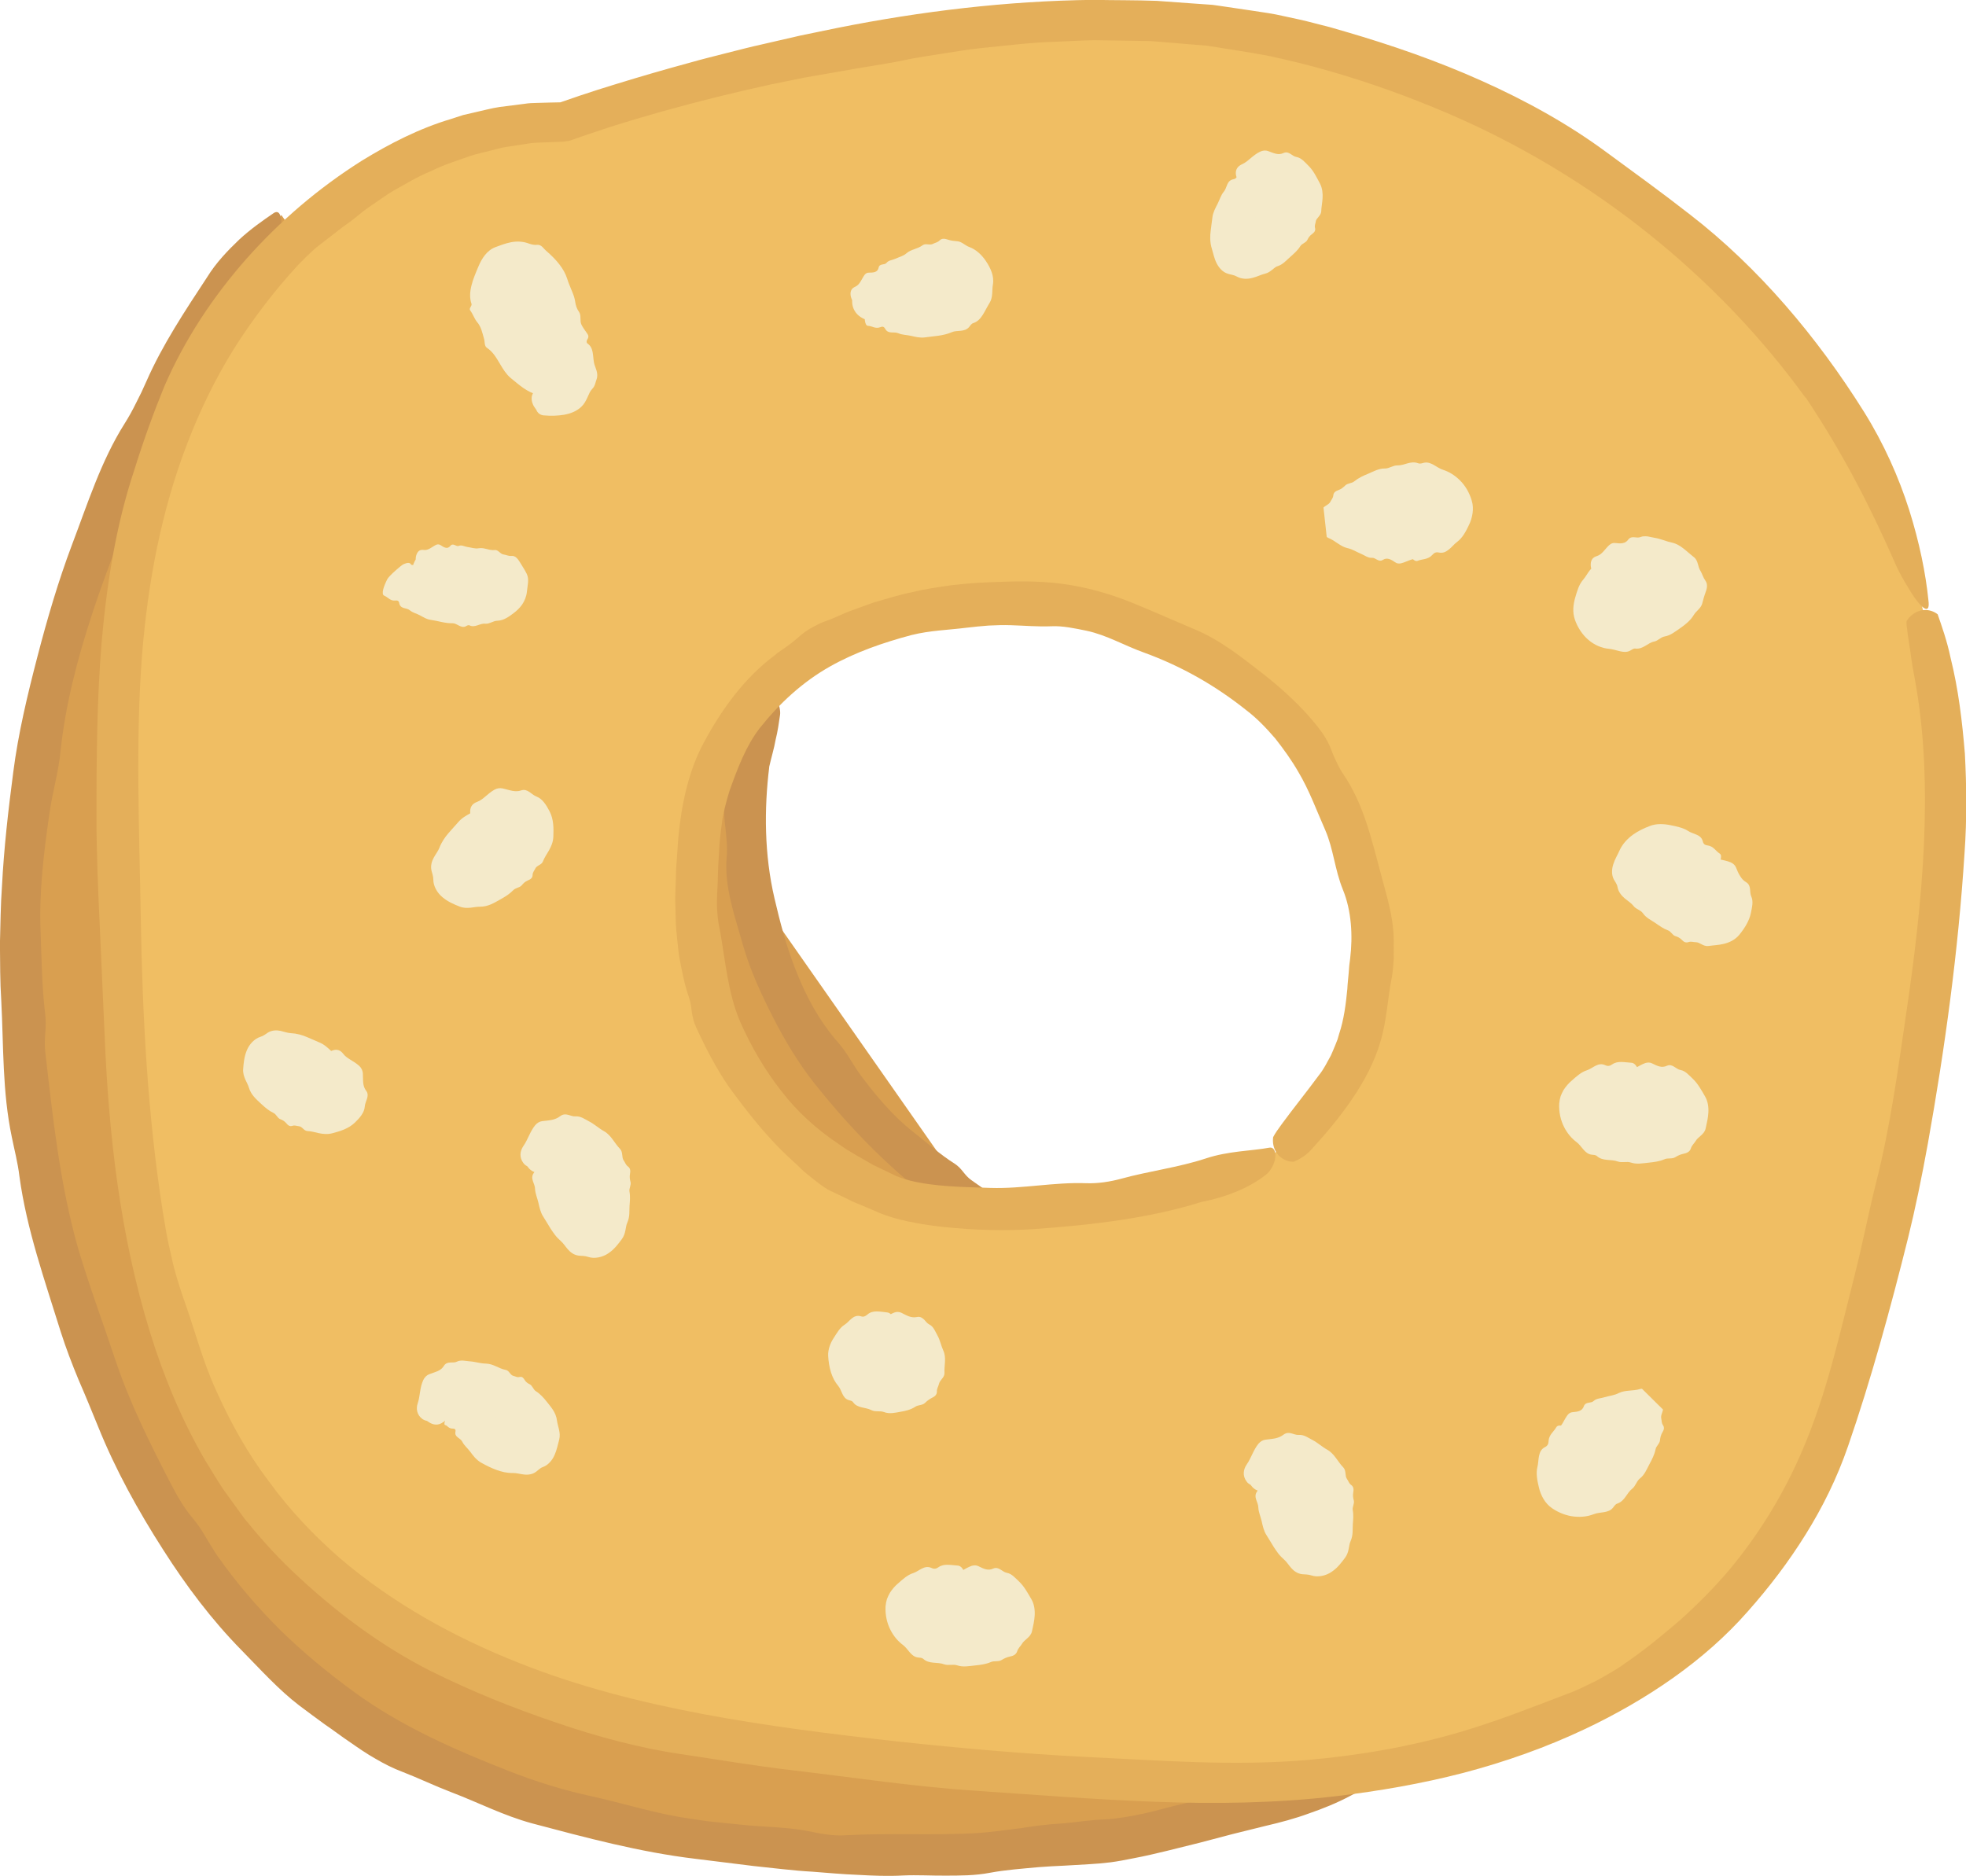 <?xml version="1.0" encoding="UTF-8"?>
<svg id="Ebene_2" data-name="Ebene 2" xmlns="http://www.w3.org/2000/svg" viewBox="0 0 280.22 267.42">
  <defs>
    <style>
      .cls-1 {
        fill: #e4af5a;
      }

      .cls-1, .cls-2, .cls-3, .cls-4, .cls-5 {
        stroke-width: 0px;
      }

      .cls-2 {
        fill: #f0be63;
      }

      .cls-3 {
        fill: #f4eaca;
      }

      .cls-4 {
        fill: #d99f50;
      }

      .cls-5 {
        fill: #cb9350;
      }
    </style>
  </defs>
  <g id="Layer_7" data-name="Layer 7">
    <g>
      <g>
        <path class="cls-4" d="M40.11,30.66C1.92,76.92-7.91,144.85,15.62,200.04c6.18,14.5,14.63,28.31,26.55,38.63,14.46,12.52,33.17,19.18,51.98,22.69,33.71,6.29,69.13,3.15,101.2-8.97"/>
        <path class="cls-5" d="M32.75,45.14c-2.44,4.21-5.03,8.54-7.37,13.1-1.23,2.24-2.3,4.59-3.46,6.91-1.04,2.37-2.16,4.71-3.08,7.14-2.01,4.93-4.08,10.22-5.78,15.46-2.05,6.27-3.74,12.76-4.44,19.41-.25,2.74-1.15,5.79-1.56,8.74-.83,5.64-1.52,11.46-1.27,17.04.14,3.89.19,7.84.65,11.61.25,2.05-.2,3.32,0,5.29,1.08,9.38,2.06,18.81,4.66,28.01,1.6,5.44,3.67,10.97,5.41,16.22,2.07,6.13,4.94,11.84,7.84,17.46.95,1.82,1.89,3.45,3.1,4.88.72.85,1.32,1.76,1.87,2.71.58.92,1.11,1.88,1.73,2.77,2.66,3.77,5.67,7.28,8.92,10.51,3.27,3.21,6.79,6.09,10.44,8.76,6.71,4.92,14.37,8.28,22.12,11.32,3.75,1.47,7.72,2.71,11.66,3.57,4.76,1.03,9.19,2.51,14.06,3.2.86.13,1.71.25,2.56.38l2.57.27c1.71.15,3.4.38,5.11.46,2.64.16,5.05.3,7.57.86,1.21.27,3.07.52,4.37.42,6.28-.36,12.58.04,18.85-.31,2.04-.16,4.02-.42,6.02-.68,1.99-.31,4-.59,6.13-.7,1.98-.17,4.04-.52,6.13-.58,1.84-.11,3.68-.45,5.51-.84,1.83-.4,3.62-.95,5.41-1.35,7.13-1.71,14.33-3.19,21.16-6.01,1.06-.45,2.17-.75,3.21-.89.66-.12.67.02.9.11.19.1.37.23.54.38,1.17,1.03,1.4,2.52.68,3.75-.68.49-1.55,1.01-2.57,1.53-1.9,1.01-3.83,1.78-5.82,2.47-1.98.73-4.05,1.28-6.24,1.79-1.56.39-3.12.78-4.68,1.16l-4.67,1.23c-3.13.76-6.24,1.61-9.4,2.21-1.11.22-2.21.44-3.29.58-1.08.13-2.11.22-3.05.27-1.19.07-2.4.14-3.6.21-1.21.05-2.41.12-3.6.21-2.38.22-4.73.39-6.94.8-2.18.42-4.25.4-6.29.41-2.04.02-4.05-.12-6.14-.02-2.1.12-4.25.03-6.41-.09-2.16-.08-4.33-.29-6.47-.45-2.8-.15-5.59-.53-8.38-.81-2.78-.34-5.56-.69-8.31-1.03-7.89-.94-15.62-3.02-23.27-5.05-4.08-1.11-7.6-2.95-11.54-4.45-2.33-.89-4.63-2-6.93-2.89-1.31-.49-2.6-1.14-3.84-1.87-1.25-.7-2.43-1.52-3.55-2.3-1.29-.86-2.47-1.78-3.7-2.61-1.2-.88-2.41-1.76-3.66-2.71-2.9-2.22-5.46-5.07-8.19-7.85-4.26-4.33-7.93-9.23-11.17-14.32-3.59-5.6-6.8-11.41-9.28-17.57-.9-2.2-1.81-4.44-2.78-6.66-.93-2.24-1.8-4.52-2.53-6.8-2.28-7.35-4.86-14.59-5.9-22.2-.24-2.02-.74-3.85-1.09-5.62-1.36-6.5-1.16-12.91-1.5-19.42-.18-2.71-.16-5.44-.19-8.16.08-2.72.09-5.45.29-8.16.28-5.44.9-10.86,1.61-16.27.7-5.5,2.04-11.08,3.46-16.53,1.39-5.35,2.96-10.71,4.9-15.86,2.23-5.86,4.15-11.97,7.49-17.27.61-.96,1.16-1.96,1.66-2.98.53-1.01,1.02-2.04,1.47-3.08,2.26-5.17,5.51-10.06,8.65-14.84,1.28-2.08,2.95-3.81,4.56-5.35,1.64-1.52,3.38-2.73,4.91-3.78,1.4-.94,1.45,2.55.37,4.48-1.8,3.25-3.86,6.48-6.62,10.28Z"/>
      </g>
      <g>
        <path class="cls-4" d="M110.3,98.95c-7.06,14.34-4.65,32.05,3.2,45.97,7.85,13.92,20.48,24.55,33.86,33.3-11.27,3.71-23.41,7.44-34.78,4.07-13.98-4.14-22.82-17.85-28.3-31.35-3.16-7.78-5.65-15.99-5.62-24.38.03-8.39,2.83-17.05,8.96-22.79,6.12-5.74,15.83-7.92,23.25-4"/>
        <path class="cls-5" d="M109.64,109.36c-.73,5.94-.72,12.46.76,18.75.75,3.22,1.64,6.66,2.9,9.87,1.46,3.85,3.46,7.6,6.27,10.77,1.15,1.3,2.04,3.11,3.17,4.63,2.17,2.89,4.58,5.76,7.4,7.97,1.97,1.53,3.84,3.23,5.91,4.53,1.12.72,1.38,1.66,2.43,2.38,1.87,1.3,3.71,2.65,5.54,4.01l2.77,2.02,1.41.99.71.49.02.02h0c.15-1.12-1.28,9.76-.68,5.16h0s-.01,0-.01,0l-.05.02-.11.03-.21.06-.42.13h0c-1.51.47-3.02.97-4.54,1.49-3.57,1.25-7.39,2.58-11.21,3.03-4.41.54-8.88,1.14-13.41.53-.73-.12-1.43-.19-2.11-.29-.68-.1-1.36-.16-2.05-.15-.82-.03-1.6-.24-2.36-.49-.75-.29-1.47-.65-2.22-.92-6.29-2.43-11.98-6.47-16.01-11.52-1.86-2.3-3.62-4.63-5.17-7.08-1.57-2.43-2.99-4.94-4.13-7.57-1.12-2.53-2.22-5.13-3.35-7.6-1.37-3.01-1.92-6.16-2.87-9.36-.67-2.26-1.32-4.53-1.8-6.86-.38-1.8-.69-3.49-.36-5.3.15-.87.22-2.16.1-3.07-.57-4.44.7-8.91,2.26-13.09,1.03-2.71,1.9-5.52,3.99-7.91.96-1.11,1.95-2.31,3.2-3.2,2.22-1.6,4.29-3.51,6.75-4.74,2.45-1.21,5.14-1.89,7.87-2.14,2.74-.23,5.51-.04,8.31.5.52.08,1,.28,1.45.51.45.23.86.49,1.2.83.2.32.32.69.35,1.08.13,1.57-.98,2.67-2.22,3.11-.5-.01-1.11.02-1.73-.05-2.38-.13-4.47-.25-6.96-.16-3.58.17-6.95,2.07-9.51,4.38-.88.82-1.81,1.63-2.61,2.33-2.07,1.69-3.84,4.13-4.39,6.71-.51,2.5-1.75,4.47-1.97,6.95-.22,2.46-.62,5-.5,7.59.13,3.34.58,6.77,1.6,10,1.46,4.6,2.88,9.39,5.12,13.72,1.2,2.28,1.79,4.66,3.18,6.84.84,1.26,1.57,2.62,2.61,3.69.56.62,1.09,1.29,1.57,1.99.47.71.92,1.41,1.37,2.07.25.38.51.75.77,1.11.28.34.56.67.83,1.01.28.33.56.66.87.98.31.3.63.61.96.93,1.5,1.46,2.93,3.15,4.81,4.39,2.91,1.9,6.03,3.41,9.36,4.28.91.27,1.86.38,2.79.56.95.09,1.89.23,2.86.25,1.92.12,3.87.06,5.85,0,2.85-.09,5.75-.99,8.62-1.58,3.74-.76,7.27-2.31,10.96-3.49h0l.68-.21.08-.03h.02s.01,0,.01,0h0s0,0,0,0h0c-1.46,11.1-.4,3.08-.73,5.55h0s-.04-.03-.04-.03l-.15-.1-.29-.21c-.39-.28-.78-.57-1.16-.87-1.04-.8-2.12-1.39-3.13-1.97-3.71-2.17-6.56-5.25-9.86-7.9-5.51-4.45-10.48-9.65-14.95-15.29-2.27-2.88-4.23-6.14-5.93-9.49-1.67-3.29-3.24-6.68-4.24-10.22-1.12-4.01-2.64-8.1-2.33-12.34.17-1.53-.03-3.06-.19-4.57-.5-3.79.2-7.74.95-11.55.64-3.29,2.91-5.88,4.9-7.48.88-.73,2.17,1.82,1.96,3.17-.17,1.16-.33,2.33-.63,3.52-.21,1.22-.6,2.47-.92,3.88Z"/>
      </g>
      <g>
        <g>
          <path class="cls-2" d="M274.08,86.95c-10.56-42.46-50.42-73.73-93.38-82.05-42.96-8.32-100.33,12.66-100.33,12.66-25.07-.69-46.83,19.67-55.93,43.04-9.1,23.37-8.28,49.25-7.34,74.31,1.05,27.83,2.81,57.68,19.91,79.66,22.6,29.05,63.64,34.45,100.32,37.58,19.88,1.7,39.99,3.39,59.69.29,19.71-3.11,39.28-11.56,51.96-26.96,12.73-15.47,17.17-35.95,21.1-55.6,5.48-27.37,10.74-55.84,4-82.93ZM181.87,164.23c-8.01,6.44-44.38,10.64-55.25,6.24-20.55-8.32-29.67-28.78-27.03-50.79,2.64-22.01,18.86-32.23,40.99-33.56,8.05-.49,13.68-.66,28.22,6.24,14.54,6.9,21.29,17.37,25.25,32.97,3.95,15.6.36,28.82-12.18,38.91Z"/>
          <g>
            <path class="cls-1" d="M171.25,171.35c-7.4,2.33-15.58,3.27-23.72,3.86-4.2.29-8.7.17-13.11-.3-1.33-.15-2.65-.32-4.01-.59-1.35-.25-2.73-.56-4.17-1.07-.77-.25-1.31-.54-1.95-.8l-1.88-.79c-.64-.24-1.25-.54-1.86-.85-.62-.29-1.24-.59-1.86-.89-1.06-.44-2-1.24-2.98-2-.48-.4-.98-.77-1.43-1.2-.45-.44-.9-.87-1.35-1.28-3.49-3.14-6.42-6.9-9.1-10.59-1.8-2.63-3.29-5.53-4.59-8.36-.37-.77-.5-1.45-.62-2.11-.1-.67-.13-1.34-.39-2.11-.65-1.83-1.01-3.72-1.37-5.61-.18-.95-.23-1.91-.35-2.86-.1-.96-.2-1.91-.2-2.87l-.07-2.87.09-2.87.04-1.44.11-1.43c.07-.95.13-1.91.2-2.87.43-4.58,1.41-9.5,3.65-13.61,2.55-4.75,5.79-9.2,10.06-12.4.66-.56,1.37-.98,2.01-1.46.65-.46,1.24-1,1.84-1.51.72-.6,1.53-1.05,2.35-1.45.81-.43,1.71-.65,2.53-1.04.88-.4,1.76-.79,2.66-1.09.9-.32,1.79-.67,2.7-.98,1.83-.52,3.64-1.12,5.5-1.48,1.84-.46,3.7-.72,5.56-.99,1.85-.23,3.73-.36,5.54-.44,3.27-.12,6.82-.25,10.32.23,3.5.47,6.85,1.43,9.97,2.7,3.03,1.23,6.01,2.57,8.95,3.8,3.66,1.55,6.67,3.97,9.83,6.43,2.23,1.75,4.34,3.65,6.24,5.75,1.44,1.64,2.76,3.21,3.46,5.23.17.49.44,1.05.72,1.63.27.58.58,1.14.88,1.57,2.91,4.26,4.05,9.33,5.33,14.08.81,3.17,1.88,6.24,1.87,9.78-.02.83.01,1.67,0,2.52-.05.85-.12,1.72-.26,2.57-.61,2.99-.72,6.16-1.61,9.14-.86,2.97-2.34,5.73-4.06,8.25-1.72,2.53-3.67,4.86-5.72,7.1-.72.86-1.68,1.44-2.57,1.83-.35.02-.72-.04-1.07-.17-1.45-.56-2.08-1.95-1.89-3.34.29-.56.72-1.15,1.19-1.8,1.8-2.45,3.52-4.56,5.34-7.03.69-.86,1.17-1.85,1.7-2.81.23-.5.43-1.01.64-1.51l.3-.76.23-.79c.69-2.07.96-4.25,1.17-6.4.03-.76.13-1.51.19-2.25.04-.73.11-1.44.21-2.08.4-3.26.19-6.85-1.02-9.81-1.19-2.92-1.34-5.79-2.53-8.53-1.21-2.73-2.26-5.64-3.8-8.23-.97-1.7-2.12-3.29-3.32-4.82-1.27-1.47-2.61-2.89-4.15-4.05-4.31-3.44-9.14-6.23-14.59-8.21-2.84-1.02-5.27-2.48-8.15-3.1-1.69-.34-3.38-.72-5.04-.64-1.86.08-3.82-.09-5.72-.15-1.08-.04-2.14,0-3.21.05-1.05.07-2.08.19-3.17.31-2.51.32-5.17.38-7.81,1.04-4.06,1.08-8.04,2.46-11.62,4.48-3.95,2.23-7.24,5.29-10.03,8.8-1.98,2.57-3.16,5.76-4.27,8.84-.4,1.26-.73,2.56-1,3.85-.17,1.33-.37,2.64-.47,3.98-.05,1.35-.18,2.7-.21,4.04,0,1.34-.13,2.69-.14,4.04-.01.72.03,1.41.1,2.07.04.33.08.66.12.98.06.32.13.63.19.94.82,4.52,1.13,9.02,2.95,13.23,1.54,3.46,3.45,6.73,5.77,9.7,2.28,2.99,5.11,5.54,8.23,7.62,1.55,1.12,3.27,2.02,4.96,3l2.65,1.27c.22.1.45.23.65.31l.58.22c.38.15.84.26,1.26.39,3.54.89,7.62.93,11.56,1.06,4.55.14,9.1-.85,13.66-.67,1.66.05,3.34-.21,4.93-.64,3.96-1.09,8.17-1.61,12.03-2.88,3.26-1.09,6.54-1.07,9.11-1.55.59-.11.92.49.83,1.37-.04.45-.2.95-.45,1.39-.25.47-.58.88-.96,1.16-1.25.96-2.62,1.72-4.12,2.34-1.51.63-3.15,1.12-4.98,1.48Z"/>
            <path class="cls-1" d="M257.33,56.68c-6.15-8.5-13.71-16.45-22.36-23.36-8.64-6.92-18.37-12.78-28.68-17.19-5.3-2.27-10.9-4.3-16.66-5.96-2.88-.85-5.8-1.55-8.74-2.19-2.94-.56-5.89-.98-8.81-1.46-1.78-.15-3.55-.29-5.33-.44l-2.67-.22-2.69-.05-5.4-.08c-1.8.03-3.61.14-5.42.22-3.62.09-7.23.56-10.84.92-1.81.18-3.6.51-5.4.78-1.8.29-3.6.53-5.38.92-2.94.61-6.14,1.03-9.38,1.64-1.62.28-3.26.56-4.89.85-1.63.33-3.25.67-4.85.99-5.16,1.12-10.34,2.41-15.46,3.84-2.56.72-5.1,1.48-7.61,2.28-1.25.42-2.5.82-3.73,1.25l-.92.32-.45.16-.22.08-.11.04h-.03s-.01.02-.01.02l-.99.16h0s-.06,0-.06,0l-1.86.07h0c-.91.05-1.82.04-2.71.14-.89.14-1.77.27-2.66.41-.5.08-1,.14-1.49.24l-1.47.38c-.98.27-1.98.45-2.94.77-1.92.68-3.86,1.27-5.69,2.19-1.88.76-3.62,1.83-5.38,2.81-.87.51-1.68,1.12-2.51,1.67-.83.56-1.66,1.12-2.41,1.77-.84.69-1.62,1.27-2.38,1.8-.73.56-1.41,1.1-2.09,1.62-.67.54-1.39,1.02-2.05,1.64-.66.61-1.35,1.27-2.08,2.03-3.4,3.69-6.46,7.69-9.15,11.94-2.66,4.28-4.86,8.79-6.67,13.52-3.66,9.48-5.6,19.66-6.44,29.99-.97,12.31-.4,25.29-.2,37.53.24,14.3.99,28.31,3.14,42,.19,1.1.37,2.19.55,3.25.19,1.06.44,2.09.67,3.11.43,2.05,1.04,3.99,1.69,5.9,1.63,4.51,2.76,9.08,4.75,13.37,2.05,4.54,4.47,8.91,7.48,12.86,2.91,4.01,6.34,7.64,10.07,10.89,7.54,6.46,16.36,11.33,25.6,14.98,8.48,3.37,17.4,5.63,26.42,7.32,9.03,1.69,18.18,2.82,27.38,3.85,8.89.96,18.1,1.77,26.96,2.22,10.72.5,20.86,1.33,31.48.44,7.49-.64,14.78-1.92,21.8-3.97,5.45-1.61,10.24-3.52,15.33-5.46,1.25-.43,2.71-1.18,4.22-1.91,1.45-.82,2.94-1.63,4.04-2.46,2.76-1.88,5.32-4,7.84-6.16,2.46-2.22,4.8-4.56,6.94-7.08,4.24-5.07,7.78-10.81,10.42-16.98,3.49-8.06,5.28-16.31,7.56-25.31,1.07-4.21,1.93-8.72,3.05-13.16,1.99-7.86,3.11-16.15,4.27-24.1,1.17-7.95,2.13-15.88,2.5-23.83.35-7.94.14-15.92-1.3-23.7-.24-1.21-.44-2.42-.59-3.62-.16-1.19-.38-2.34-.5-3.45-.22-1.5,0-1.17.09-1.44.13-.17.28-.34.45-.49,1.17-1.04,2.67-1.09,3.81-.22.58,1.68,1.33,3.77,1.84,6.2,1.13,4.54,1.66,9.08,2.04,13.67.24,4.6.3,9.29-.05,14.19-.89,13.99-2.8,27.84-5.23,41.42-.86,4.77-1.84,9.49-2.82,13.44-2.48,9.97-5.33,20.37-8.55,29.67-1.58,4.59-3.64,8.72-6.04,12.58-2.4,3.86-5.12,7.45-8.23,10.96-6.23,7.12-14.54,12.66-23.12,16.74-5.6,2.66-11.47,4.73-17.44,6.3-5.97,1.55-12.04,2.59-18.04,3.31-8.61,1.02-17.29,1.13-25.87.81-8.58-.31-17.08-1-25.48-1.56-8.97-.59-17.27-1.88-26.24-2.93-5.3-.61-10.67-1.54-15.87-2.3-5.87-.86-12.11-2.54-17.61-4.43-6.31-2.14-12.01-4.41-18.08-7.42-7.03-3.55-13.75-8.53-19.9-14.42-2.4-2.29-4.61-4.79-6.7-7.38l-2.93-4.05c-.93-1.38-1.76-2.82-2.65-4.24-3.34-5.76-5.89-11.92-7.83-18.21-4.28-13.87-5.89-28.17-6.47-42.41-.23-5.08-.46-10.26-.69-15.46-.24-5.18-.47-10.4-.47-15.55,0-8.3.05-16.59.73-24.88.73-8.28,2-16.61,4.66-24.61,1.33-4.27,2.75-8.18,4.27-11.9,2.92-6.75,6.96-12.82,11.71-18.21,4.77-5.38,10.26-10.08,16.45-13.99,3.98-2.44,8.2-4.61,12.75-5.96l1.69-.55,1.73-.4c1.16-.25,2.3-.58,3.48-.75l3.54-.45c.59-.1,1.18-.12,1.78-.13l1.79-.05h0l1.43-.03.72-.02h.02s.01,0,.01,0c.24-.04-2.08.34-1.09.18h.04s.08-.04.08-.04l.17-.06.33-.12,2.59-.89c1.72-.58,3.45-1.13,5.19-1.66,3.47-1.07,6.95-2.08,10.45-3.03,1.74-.5,3.5-.93,5.26-1.38,1.76-.45,3.51-.9,5.28-1.29l5.3-1.22,5.34-1.1c11.74-2.34,24.09-3.84,36.37-3.98,3.02.06,6.04.03,9.06.14l4.54.33,2.27.16,1.14.08,1.13.16,4.53.67c1.51.23,3.02.43,4.49.78,1.48.31,2.96.63,4.42,1.02l2.19.56,2.17.63c6.59,1.92,13.12,4.18,19.4,7,6.28,2.81,12.33,6.14,17.8,10.18,3.98,2.92,8.07,5.88,11.94,8.91,9.74,7.53,18.13,17.47,24.79,28.12,2.84,4.55,4.96,9.35,6.43,13.97,1.46,4.63,2.36,9.04,2.75,12.94.22,1.77-.6,1.36-1.66,0-.54-.68-1.1-1.62-1.7-2.64-.61-1.02-1.18-2.14-1.63-3.23-3.21-7.25-6.89-14.65-12.5-23.09Z"/>
          </g>
        </g>
        <g>
          <path class="cls-3" d="M79.84,54.85c-4.13-1.77-7.48-5.27-9.06-9.47-.61-1.61-.96-3.4-.47-5.05.49-1.65,2.03-3.07,3.75-2.98,2.41.13,3.72,2.81,4.52,5.09.85,2.39,1.69,4.79,2.54,7.18.61,1.73,1.21,3.68.4,5.32-.81,1.64-3.74,2.03-4.26.27"/>
          <path class="cls-3" d="M76.68,56.27c-1.51-.31-2.69-1.41-3.9-2.39-.62-.52-1.08-1.26-1.5-1.98-.52-.85-.96-1.7-1.88-2.32-.39-.25-.28-.87-.41-1.29-.25-.84-.39-1.68-.98-2.37-.41-.49-.57-1.1-.99-1.67-.23-.32.3-.63.18-.95-.28-.79-.23-1.7,0-2.6.11-.45.25-.88.43-1.34.17-.48.38-.92.57-1.39.45-1.07,1.17-2.27,2.42-2.74.71-.26,1.41-.54,2.19-.69.78-.16,1.62-.13,2.33.1.48.16.87.32,1.4.26.64-.06.92.53,1.28.83,1.53,1.32,2.57,2.6,3.01,3.97.19.63.45,1.2.67,1.75.21.5.4.99.48,1.54.07.52.23,1.03.54,1.46.38.53.08,1.26.35,1.82.19.4.47.76.72,1.13.2.29.43.53.13.98-.14.21-.15.47.03.6.88.61.72,1.69.92,2.75.13.68.7,1.44.35,2.38-.16.42-.2.9-.57,1.29-.16.17-.28.34-.38.52-.1.22-.19.43-.31.67-.22.5-.49,1-.85,1.35-.73.72-1.64,1.03-2.52,1.19-.9.14-1.79.19-2.98.08-.39-.06-.72-.29-.92-.67,0-.12-.41-.54-.54-.92-.17-.37-.2-.75-.16-1.06.29-1.35,1.35-1.27,2.1-1.42.39-.06.74-.22.91-.49.16-.27.25-.51.27-.72.02-.59-.15-.63-.05-.46.06.12.13.05.03-.02-.05-.03-.11-.05-.21-.04-.04,0-.09.02-.15.05-.05.03-.09.08-.11.03-.05-.05,0-.05.16-.07.44-.01.74-.44.23-.7-.5-.23.07-.7-.22-1.07-.28-.35-.19-.88-.34-1.4-.2-.66-.29-1.37-.69-1.95-.57-.83-.58-1.87-1.2-2.68-.33-.43,0-1.06-.33-1.48-.2-.25-.27-.57-.62-.73-.39-.17-.37-.5-.36-.79.01-.34-.11-.58-.29-.8-.21-.24-.04-.72-.27-.91-.35-.31-.53-.52-.63-.59-.06-.04-.09-.02-.13,0-.04,0,0-.02-.08-.13-.15-.14-.13.24-.32.27-.18.04-.21.28-.19.47,0,.21.06.28-.17.47-.12.09,0,.23.09.34.32.37-.37.89-.13,1.46.38.88.7,2,1.38,2.87.35.43.55.98.84,1.48.27.5.74.84,1.03,1.34.35.58,1.24.53,1.3,1.44.02.34.25.46.55.43.74-.05,1.08.48,1.66.62.49.09.38,1.3.32,2.5-.02.55-1.19,2.45-1.64,2.64-.73.33-1.37.26-1.88-.24Z"/>
        </g>
        <g>
          <path class="cls-3" d="M180.55,24.81c-2.92,2.06-4.76,5.19-5.11,8.75-.08.84-.02,1.86.79,2.54,1.16.98,2.79.49,3.81-.18,2.24-1.47,3.99-3.47,5.07-5.8.57-1.23.9-2.83-.21-4.14-1.12-1.32-3.25-1.66-4.66-1.14-1.41.52-2.27,1.66-3.09,2.76"/>
          <path class="cls-3" d="M181.14,27.79c-.21.86-.84,1.31-1.17,2.03-.15.36-.53.62-.81.95-.34.38-.66.85-.33,1.47.13.24-.29.38-.42.59-.11.2-.25.4-.3.62-.06.22-.06.47.1.57.11.09.17.14.23.15.01,0,.03,0,.05,0h.01s-.06.01-.06.01l-.1.02c-.15.03-.25.06-.36.09-.21.07-.27.1-.34.14-.07.04-.03.03.07-.09l.09-.11h0s-.01.02-.01.02l-.02.03-.04.05s-.02.04,0,0c0-.02.06-.16.08-.35.02-.3.02-.17.05-.26.08-.16.15-.45.43-.34.12.1.44-.1.62-.23.21-.15.4-.31.65-.41.16-.06.3-.15.22-.45-.09-.36.27-.21.41-.33.58-.47.78-1.25,1.32-1.73.5-.43.58-1.24.97-1.59.18-.16.26-.37.13-.52-.17-.14.35-.2.27-.26-.06-.02-.18.04-.28.1-.09.03-.17.15.1-.18.13-.16.14-.27.03-.19-.25.21-.31.22-.39.14-.07-.08-.16-.22-.29-.23-.19-.01-.35.48-.47.26-.07-.1-.11-.04-.21-.25-.09-.19-.14-.16-.14-.08-.04.09-.04.24-.07.29-.1.2-.73.03-.75.72,0,.1-.12.1-.34.03-.08-.07-.3-.02-.49-.03-.2,0-.42-.02-.64-.06-.95-.16-1.7-.64-2.15-1.34-.22-.35-.37-.75-.41-1.21-.01-.11,0-.25-.02-.33-.04-.07-.07-.14-.09-.2-.05-.13-.09-.26-.11-.39-.1-.75.26-1.22.88-1.5.89-.39,1.47-1.26,2.57-1.79.38-.18.79-.21,1.12-.09.85.31,1.48.64,2.22.28.78-.34,1.19.47,1.84.57.7.12,1.21.75,1.73,1.27.71.7,1.13,1.61,1.62,2.52.35.67.41,1.43.37,2.09-.04.67-.17,1.26-.19,1.86-.02.64-.74.99-.78,1.46-.03.31-.21.54-.1.93.11.43-.19.68-.46.88-.31.23-.49.5-.65.83-.19.39-.76.49-.99.87-.37.6-.9,1.06-1.42,1.52-.57.5-1.07,1.11-1.83,1.34-.46.12-1,.89-1.73,1.05-.59.14-1.13.43-1.82.61-.67.18-1.52.23-2.28-.2-.39-.22-.83-.25-1.23-.38-.74-.22-1.28-.82-1.63-1.52-.35-.7-.47-1.41-.66-2.01-.32-1-.26-1.96-.18-2.57.06-.64.18-1.28.25-1.94.07-.67.41-1.3.72-1.9.31-.59.47-1.25.91-1.77.48-.56.37-1.59,1.38-1.77.35-.06.49-.29.52-.62.08-.83.78-1.14,1.17-1.72.36-.5,1.5.04,2.44.74.42.32,1.48,2.29,1.57,2.67.11.66.05,1.02-.34,1.13Z"/>
        </g>
        <g>
          <path class="cls-3" d="M182.14,208.63c-.73,3.78.12,7.85,2.32,11.01.9,1.3,2.51,2.55,3.92,1.84,1.13-.57,1.37-2.04,1.45-3.3.15-2.37.18-4.84-.77-7.01-.95-2.18-3.13-3.98-5.5-3.77-2.37.21-4.3,3.07-3.09,5.11"/>
          <path class="cls-3" d="M184.61,210.49c.44.85.28,1.71.53,2.56.13.43.04.93.05,1.41,0,.58.09,1.19.75,1.51.28.12.03.53.08.79.08.5.18,1.05.71,1.26.32.06.46.24.8.16.17-.06-.16.41-.04.41.14,0,.21,0,.24.04.01,0,.02.03.01.04-.07.2-.13.34-.16.5-.08.28-.07.53-.07.58.01.07,0,.02,0,.03,0-.01-.08-.17-.03-.08.04.07-.02-.07-.32-.28-.14-.1-.34-.23-.6-.35-.1-.05-.06-.03-.06-.03,0,0,.01,0,.02,0,.02,0,.04,0,.08-.01.34-.11.2-.61.4-1.18.07-.2.1-.39-.17-.59-.32-.23.04-.43.07-.64.1-.9-.28-1.7-.2-2.45.07-.71-.39-1.21-.4-1.81,0-.26-.11-.51-.37-.63-.31-.12-.09-.67-.37-.85-.19-.11-.43-.13-.64-.12-.17,0-.31.08-.23-.36.04-.22-.03-.34-.13-.23-.25.24-.34.27-.45.21-.09-.05-.21-.17-.3-.14-.07.04.08.53-.07.33-.08-.06-.09-.01-.27-.15-.36-.25-.17.22-.17.33,0,.13-.14.16-.23.22-.05.03-.07.06-.06.09.01.01.03.02.05.03.01,0,.03.01.05,0,.03,0-.04,0-.05,0-.05,0-.07,0-.17,0,0,0-.22.03-.34.08-.14.05-.32.13-.5.23-.73.44-1.37,1.17-2.22,1.18-.44.02-.9-.15-1.32-.58-.09-.09-.19-.26-.27-.33-.08-.04-.15-.08-.22-.13-.14-.1-.26-.21-.35-.35-.6-.82-.45-1.71.01-2.39.67-.95.93-2.04,1.69-2.98.27-.32.63-.54,1.01-.58.97-.13,1.8-.12,2.57-.72.81-.59,1.46.1,2.16.04.74-.06,1.37.42,1.95.72.78.4,1.38.99,2.1,1.38,1.06.59,1.49,1.71,2.31,2.54.45.49.19,1.2.52,1.65.21.28.26.61.61.86.39.28.34.71.28,1.07-.07.41-.02.76.08,1.13.12.44-.23.91-.15,1.36.13.7.06,1.39.01,2.05-.03.37,0,.7-.03,1.09-.02.41-.09.85-.29,1.3-.29.62-.16,1.53-.79,2.37-.48.64-1.07,1.45-1.91,2-.8.56-1.99.83-2.89.51-.47-.16-.9-.13-1.29-.17-.73-.08-1.23-.49-1.6-.91-.37-.43-.64-.87-1.01-1.19-.31-.27-.59-.56-.84-.89-.25-.32-.4-.57-.6-.86-.36-.57-.69-1.16-1.06-1.73-.38-.58-.53-1.3-.68-1.97-.15-.66-.45-1.29-.48-1.98,0-.76-.78-1.47-.16-2.29.22-.29.17-.56-.04-.83-.51-.68-.21-1.41-.32-2.12-.09-.63,1.12-1.06,2.29-1.22.53-.07,2.65.63,2.98.86.53.42.73.75.53,1.14Z"/>
        </g>
        <g>
          <path class="cls-3" d="M79.04,163.22c-.73,3.78.12,7.85,2.32,11.01.9,1.3,2.51,2.55,3.92,1.84,1.13-.57,1.37-2.04,1.45-3.3.15-2.37.18-4.84-.77-7.01-.95-2.18-3.13-3.98-5.5-3.77-2.37.21-4.3,3.07-3.09,5.11"/>
          <path class="cls-3" d="M81.52,165.08c.43.85.28,1.71.53,2.56.13.43.04.93.05,1.41,0,.58.09,1.19.75,1.51.28.12.03.53.08.79.08.5.18,1.05.71,1.26.32.06.46.24.8.16.17-.06-.16.41-.04.41.14,0,.21,0,.24.04.01,0,.02.03.01.04-.07.2-.13.34-.16.5-.08.28-.07.53-.07.58.01.07,0,.02,0,.03,0-.01-.08-.17-.03-.08.04.07-.02-.07-.32-.28-.14-.1-.34-.23-.6-.35-.1-.05-.06-.03-.06-.03,0,0,.01,0,.02,0,.02,0,.04,0,.08-.01.34-.11.2-.61.4-1.18.07-.2.1-.39-.17-.59-.32-.23.04-.43.07-.64.1-.9-.28-1.7-.2-2.45.07-.71-.39-1.21-.4-1.81,0-.26-.11-.51-.37-.63-.31-.12-.09-.67-.37-.85-.19-.11-.43-.13-.64-.12-.17,0-.31.08-.23-.36.04-.22-.03-.34-.13-.23-.25.24-.34.27-.45.21-.09-.05-.21-.17-.3-.14-.07.04.08.53-.07.33-.08-.06-.09-.01-.27-.15-.36-.25-.17.22-.17.33,0,.13-.14.16-.23.22-.05.03-.07.06-.06.09.01.01.03.02.05.03.01,0,.03.01.05,0,.03,0-.04,0-.05,0-.05,0-.07,0-.17,0,0,0-.22.03-.34.08-.14.05-.32.13-.5.23-.73.44-1.37,1.17-2.22,1.18-.44.02-.9-.15-1.32-.58-.09-.09-.19-.26-.27-.33-.08-.04-.15-.08-.22-.13-.14-.1-.26-.21-.35-.35-.6-.82-.45-1.71.01-2.39.67-.95.93-2.04,1.69-2.98.27-.32.63-.54,1.01-.58.97-.12,1.8-.12,2.57-.72.81-.59,1.46.1,2.16.04.74-.06,1.37.42,1.95.72.78.4,1.38.99,2.1,1.38,1.06.59,1.49,1.71,2.31,2.54.45.49.19,1.2.52,1.65.21.28.26.61.61.86.39.28.34.71.28,1.07-.07.41-.02.76.08,1.13.12.44-.23.91-.15,1.36.13.7.06,1.39.01,2.05-.03.37,0,.71-.03,1.09-.02.41-.09.85-.29,1.3-.29.62-.16,1.52-.79,2.37-.48.64-1.07,1.45-1.91,2-.8.56-1.99.83-2.89.51-.47-.16-.9-.13-1.29-.17-.73-.08-1.23-.49-1.6-.91-.37-.43-.64-.87-1.01-1.19-.31-.27-.59-.56-.84-.89-.25-.32-.4-.57-.6-.86-.36-.57-.69-1.16-1.06-1.73-.38-.58-.53-1.3-.68-1.97-.15-.66-.45-1.29-.48-1.98,0-.76-.78-1.47-.16-2.29.22-.29.17-.56-.04-.83-.51-.68-.21-1.41-.32-2.12-.09-.63,1.12-1.06,2.29-1.22.53-.07,2.65.63,2.98.86.53.42.73.75.53,1.14Z"/>
        </g>
        <g>
          <path class="cls-3" d="M76.15,115.89c-3.89.15-7.67,2.01-10.16,5-1.18,1.42-2.01,3.66-.73,4.98,1.28,1.31,3.51.56,5.03-.47,1.73-1.18,3.29-2.62,4.59-4.25.8-1,1.53-2.23,1.28-3.48-.35-1.73-2.51-2.57-4.22-2.14-1.71.42-3.05,1.72-4.31,2.96"/>
          <path class="cls-3" d="M74.85,118.74c-.76.63-1.66.7-2.45,1.18-.39.25-.92.29-1.4.45-.57.17-1.17.43-1.3,1.18-.06.29-.5.2-.76.32-.22.13-.48.24-.66.42-.1.09-.18.18-.24.29-.04.1-.06.19-.05.32.04.33-.1.55.08.85.11.15-.45,0-.41.12.04.14.06.22.04.27-.02.03-.01.03-.04.05-.01,0-.01,0-.02,0l-.23.02c-.57.03-.72.27-.44.01-.13.11-.12.18-.07.03.05-.11.06-.18.1-.37.01-.09.02-.17.03-.26v-.15s.01.04.01.04c.09.29.43,0,.86,0,.15,0,.29-.05.27-.36-.03-.36.27-.13.42-.2.77-.43,1.26-1.27,2.01-1.72.71-.43,1.03-1.22,1.71-1.68.34-.24.56-.5.59-.81,0-.35.57-.33.54-.48,0-.03-.02-.04-.04-.05.01-.01-.12-.02.02-.01.13.01.25,0,.25,0,.32-.06.17-.04.13-.01-.03.01-.05.03-.07.05-.05.03-.08.06-.11.09-.08.06-.18.18-.25.25-.02.03-.04.03-.04,0-.01-.05-.06-.19-.17-.21-.16-.01-.29.48-.37.26-.07-.1-.04-.05-.19-.25-.3-.34-.36.17-.5.33-.3.3-1.09.25-1.31,1.04-.03.12-.18.12-.4.03-.08-.07-.31-.04-.51-.07-.2-.03-.42-.07-.63-.14-.92-.29-1.59-.89-1.92-1.65-.17-.38-.25-.8-.23-1.25,0-.1.03-.24.02-.33-.03-.07-.05-.15-.06-.22-.03-.14-.06-.28-.05-.41,0-.77.39-1.17,1-1.4.87-.31,1.47-1.18,2.48-1.74.34-.19.75-.26,1.17-.17,1.02.24,1.77.58,2.65.27.45-.15.83.02,1.16.24.33.22.62.5,1.01.65.82.31,1.38,1.19,1.83,2.06.63,1.18.6,2.52.56,3.61-.02.82-.33,1.48-.64,2.03-.32.55-.64,1.01-.84,1.53-.21.55-.9.56-1.11,1.06-.13.29-.36.49-.37.9-.01.46-.37.63-.69.77-.37.16-.62.39-.86.69-.29.34-.88.35-1.2.69-.53.54-1.08.89-1.9,1.35-.83.46-1.7,1.02-2.88,1.01-.41,0-.84.08-1.31.14-.48.05-1.02.05-1.55-.16-.83-.32-1.74-.72-2.46-1.34-.73-.6-1.31-1.58-1.3-2.52,0-.48-.17-.88-.26-1.27-.16-.71.05-1.35.33-1.86.28-.51.62-.93.8-1.4.15-.4.35-.77.57-1.12.21-.34.51-.72.73-.97.46-.55.96-1.06,1.43-1.61.48-.56,1.16-.93,1.8-1.28.63-.35,1.18-.84,1.88-1.05.77-.23,1.3-1.18,2.29-.8.35.14.61,0,.84-.26.57-.68,1.39-.56,2.1-.85.63-.24,1.36.84,1.81,1.94.2.5-.01,2.73-.17,3.1-.3.62-.59.89-1.03.79Z"/>
        </g>
        <g>
          <path class="cls-3" d="M49.68,157.95c-1.26-3.37-3.99-6.16-7.34-7.48-1.59-.62-3.8-.71-4.59.81-.78,1.51.53,3.25,1.88,4.28,1.54,1.18,3.25,2.13,5.07,2.8,1.11.41,2.4.7,3.43.12,1.42-.81,1.53-2.95.66-4.33-.87-1.38-2.39-2.18-3.85-2.93"/>
          <path class="cls-3" d="M46.63,157.73c-.8-.45-1.1-1.21-1.74-1.75-.33-.26-.5-.72-.76-1.09-.3-.45-.69-.9-1.39-.77-.28.05-.3-.39-.47-.58-.17-.16-.33-.36-.54-.47-.1-.06-.21-.1-.32-.13-.1-.01-.18,0-.29.06-.27.15-.49.09-.69.37-.09.15-.11-.43-.19-.35-.1.09-.16.12-.19.12-.03,0-.02,0-.04-.03-.03-.1-.08-.28-.15-.41-.2-.51-.43-.57-.18-.42-.03-.04-.21-.06-.03-.04.16.02.43-.01.84-.13.08-.03.06-.02.04-.01l-.03.02s-.03.03-.03.06c0,.04.02.09.05.14.07.11.17.23.23.43.04.13.11.23.39.11.32-.15.18.2.28.3.57.54,1.46.71,2.05,1.24.56.51,1.35.54,1.94,1.01.3.24.6.36.87.28.3-.1.42.43.53.36.01-.01.02-.03.02-.05v-.02s.01.06.01.06l.03.12c.04.15.07.24.09.27.03.06.06.11.09.16.02.02-.01-.02-.02-.02-.04-.04-.08-.07-.16-.12-.07-.04-.19-.11-.29-.15-.06-.03-.12-.04-.18-.06l-.09-.03h.01s.16-.05.14-.13c-.03-.12-.54-.07-.34-.18.08-.07.03-.05.21-.2.26-.36-.23-.23-.4-.3-.33-.14-.46-.88-1.22-.81-.12.01-.15-.12-.13-.35.05-.1-.05-.31-.08-.5-.04-.2-.06-.42-.06-.64,0-.96.35-1.79.96-2.34.31-.28.68-.49,1.11-.61.1-.04.24-.04.32-.08.06-.05.12-.09.18-.13.12-.08.24-.14.36-.18.7-.25,1.18-.02,1.56.48.52.7,1.5.99,2.3,1.74.14.13.25.29.33.45.09.19.15.4.16.59.05,1-.07,1.78.48,2.49.27.36.23.76.11,1.13-.11.37-.29.71-.32,1.12-.05.84-.72,1.62-1.4,2.27-.93.9-2.16,1.24-3.16,1.51-.74.21-1.43.12-2,0-.58-.13-1.09-.28-1.6-.3-.54-.02-.74-.66-1.25-.69-.3-.02-.54-.17-.91-.05-.42.14-.67-.14-.88-.39-.25-.29-.52-.44-.86-.57-.39-.15-.55-.7-.95-.88-.63-.3-1.11-.7-1.76-1.3-.65-.62-1.42-1.23-1.75-2.32-.11-.38-.32-.74-.51-1.16-.18-.43-.35-.93-.3-1.48.06-.87.16-1.81.52-2.66.34-.85,1.08-1.67,1.94-1.93.45-.13.75-.41,1.08-.61.6-.36,1.24-.35,1.78-.24.54.12,1.01.31,1.5.33.4.02.8.08,1.18.18.37.09.8.25,1.08.37.63.25,1.22.54,1.85.8.64.26,1.16.76,1.66,1.23.49.46,1.09.81,1.48,1.37.42.62,1.45.79,1.37,1.81-.03.36.17.55.47.67.79.29.92,1.07,1.4,1.61.41.49-.4,1.48-1.31,2.22-.42.33-2.59.85-2.99.83-.67-.06-1-.22-1.03-.64Z"/>
        </g>
        <g>
          <path class="cls-3" d="M232.9,81.09c-1.62.67-3.3,1.39-4.45,2.72-1.14,1.33-1.54,3.48-.42,4.82,1.51,1.8,4.38,1.08,6.57.2,2.4-.96,5.17-2.4,5.39-4.98.23-2.74-2.92-4.78-5.66-4.48-2.73.3-5.02,2.14-7.12,3.91"/>
          <path class="cls-3" d="M232.5,84.2c-.58.82-1.29,1.07-1.58,1.54-.08.14-.14.15-.24.21-.1.05-.22.11-.32.2-.25.17-.4.56.09.58.21-.03-.22.06-.26.11-.15.01-.19.3.02.03.13-.2.15-.16.31-.44.06-.15.08.41.17.35.42-.35,1.27.15,2.01-.35.42-.29.82-.74,1.4-.72.67.02,1.07-.44,1.59-.54.18-.03.3-.1.26-.41-.07-.36.27-.16.38-.24.26-.16.37-.39.41-.55.04-.17.03-.24.13-.28.08-.07.07-.13.02-.14-.03-.03-.05-.05-.01-.19.06-.14-.07-.29-.28-.3-.26.02-.16-.54-.45-.62-.2-.04-.43.02-.63.09-.16.06-.28.17-.35-.27-.04-.22-.14-.31-.21-.18-.09.15-.16.24-.22.29-.05.04-.13.05-.24.05-.2-.02-.43-.08-.63,0-.27.1-.34.67-.71.57-.18-.03-.29.08-.55-.04-.46-.22-.52.34-.74.57-.45.45-1.31.44-1.61,1.24-.05.13-.19.12-.41.02-.07-.08-.32-.05-.52-.1-.21-.04-.42-.1-.63-.18-.9-.36-1.51-1.02-1.78-1.8-.14-.39-.19-.82-.14-1.26,0-.1.05-.23.04-.32-.02-.08-.04-.15-.05-.22-.03-.14-.04-.27-.04-.4,0-.73.35-1.06.88-1.23.76-.23,1.15-1.02,1.79-1.59.23-.2.51-.31.81-.27.75.08,1.44.14,1.88-.5.48-.63,1.18-.11,1.73-.35.28-.13.68-.12,1.02-.09.34.07.69.14,1.01.2.87.14,1.62.51,2.45.68,1.24.27,2.07,1.25,3.15,2.09.62.47.52,1.37.95,1.99.24.41.34.87.66,1.32.39.51.24,1.18.05,1.66-.21.56-.34,1.07-.49,1.63-.18.68-.86,1.06-1.18,1.6-.52.86-1.26,1.42-1.93,1.89-.74.51-1.41,1.06-2.23,1.2-.58.09-.97.64-1.52.73-.88.16-1.56,1.13-2.66,1-.29-.04-.5.16-.74.29-.9.5-1.94-.16-3.05-.26-.96-.08-2.07-.53-2.93-1.29-.84-.71-1.54-1.79-1.9-2.85-.39-1.1-.23-2.23.04-3.16.27-.91.51-1.84,1.14-2.56.35-.41.61-.9.9-1.28.3-.39.68-.7,1.23-.7.4,0,.62-.2.77-.53.39-.82,1.2-.92,1.73-1.35.47-.38,1.37.47,2.14,1.36.35.41.94,2.56.87,2.98-.12.7-.36,1.06-.82,1.08Z"/>
        </g>
        <g>
          <path class="cls-3" d="M243.74,124.82c-1.62-1.82-3.41-3.74-5.79-4.22-2.39-.48-5.33,1.36-4.94,3.77.19,1.18,1.1,2.11,2.01,2.88,1.92,1.64,4.1,2.98,6.42,3.98,1.39.6,3.09,1.04,4.34.19,1.61-1.09,1.33-3.72-.04-5.1s-3.39-1.83-5.29-2.21"/>
          <path class="cls-3" d="M240.65,125.44c-.99-.32-1.53-1.04-2.19-1.3-.33-.13-.54-.44-.81-.64-.08-.07-.16-.11-.24-.16-.06-.03-.09-.05-.15-.05-.12,0-.26.09-.34.36-.05.21-.26-.14-.42-.15-.28-.06-.69-.04-.59.33.03.12.07.19.09.24.01.02.07.06.08.06-.05-.03-.11-.06-.18-.09-.05-.03-.12-.05-.15-.06-.02,0-.04-.02-.08-.03-.07-.01-.02,0-.04,0,0,0-.02,0,0,0h.07s.24-.04.24-.04l.07-.02s-.02,0-.03.02c-.08.05-.08.28.19.41.32.16.81.25,1.07.78.29.61.91.8,1.3,1.29.13.16.27.28.57.14.36-.16.33.25.5.37.72.53,1.66.65,2.36,1.18.7.51,1.42.47,1.8.77.19.15.38.17.42.02-.02-.2.07.29.11.34.02.06.04.08.04.09h0s.07.1.11.16c.07.08.02,0-.19-.11-.06-.02-.18-.08-.26-.1-.04-.01-.09-.02-.16-.04-.05-.01.09.02.18.03.2.01.31-.03.17-.07-.31-.08-.37-.14-.34-.24.01-.09.09-.24.02-.33-.04-.05-.18-.04-.29,0-.11,0-.13.1-.11-.05.02-.14-.09-.15-.04-.4.08-.45-.39-.19-.61-.23-.45-.08-.87-.76-1.64-.5-.12.04-.2-.08-.24-.31.02-.11-.15-.28-.23-.46-.09-.18-.18-.39-.24-.6-.27-.93-.14-1.81.3-2.51.22-.35.53-.65.91-.89.09-.06.22-.11.28-.17.05-.06.09-.12.14-.17.1-.11.2-.2.3-.27.61-.43,1.13-.35,1.63.02.7.51,1.69.47,2.66.88.34.15.62.4.75.73.16.4.32.8.57,1.19.22.37.48.68.88.91.8.5.42,1.4.73,2.04.32.7.1,1.54-.06,2.34-.21,1.07-.85,2.13-1.64,3.1-.58.71-1.4,1.11-2.2,1.3-.8.2-1.53.21-2.21.31-.75.1-1.21-.54-1.8-.54-.36,0-.67-.15-1.06-.01-.47.15-.73-.12-.96-.35-.27-.27-.56-.41-.9-.51-.4-.12-.61-.66-1.03-.81-.66-.24-1.22-.65-1.79-1.04-.62-.43-1.34-.74-1.8-1.41-.33-.48-.96-.54-1.34-1.04-.3-.39-.76-.67-1.23-1.06-.46-.39-.93-.92-1.06-1.68-.07-.39-.33-.7-.52-1.05-.34-.64-.3-1.47-.07-2.16.22-.71.6-1.3.86-1.9.45-1.01,1.18-1.75,1.93-2.3.77-.55,1.58-.93,2.45-1.26.89-.34,1.93-.31,2.93-.1.53.1.9.19,1.32.31.41.12.81.27,1.15.5.75.5,1.88.47,2.12,1.51.08.37.32.52.66.56.85.1,1.17.8,1.74,1.16.49.31-.01,1.44-.6,2.46-.27.47-2.11,1.73-2.53,1.8-.7.12-1.13,0-1.31-.45Z"/>
        </g>
        <g>
          <path class="cls-3" d="M123.6,43.04c2.4.89,4.88,1.79,7.53,1.94,2.65.15,5.56-.6,6.94-2.37,1.38-1.77.48-4.56-2.07-5.14-1.49-.34-3.09.09-4.48.63-3.84,1.49-7.11,3.87-9.3,6.75"/>
          <path class="cls-3" d="M125.96,41.03c1.02-.16,1.85.3,2.73.4.45.05.86.33,1.29.52.49.23,1.06.42,1.56-.05.2-.19.42.19.65.26.42.13.91.29,1.25-.11.23-.27.49-.33.64-.68.06-.2.33.32.42.21.21-.27.46-.32.71-.37.24-.05.47-.12.5-.32.04-.14-.11-.2-.04-.16.02.01.01,0-.03,0,.26.02.07-.04.2-.15.04-.04.04-.1-.21.04-.28.17,0-.03,0-.07,0-.07-.1-.04-.19-.02-.08.02-.17.03-.35-.08-.33-.2-.77.16-1.38.09-.3-.03-.62.05-.87.3-.3.31-.88-.02-1.24.22-.26.16-.46.42-.67.65-.17.18-.27.4-.67.12-.19-.14-.38-.13-.41.04-.16.81-.85.67-1.29.99-.28.22-.25.81-.67.84-.2.01-.3.16-.58.09-.5-.13-.46.44-.64.69-.35.5-1.17.56-1.25,1.31-.01.11-.14.12-.36.04-.08-.07-.31-.02-.5-.03-.2-.01-.41-.03-.63-.08-.92-.21-1.69-.68-2.11-1.4-.21-.35-.35-.78-.36-1.23-.01-.11.01-.25-.01-.33-.03-.07-.06-.14-.09-.2-.05-.13-.09-.26-.11-.38-.11-.72.16-1.09.64-1.3.68-.3.9-1.08,1.33-1.68.15-.21.37-.34.63-.33.66,0,1.25-.05,1.38-.71.14-.65.84-.32,1.13-.69.3-.38.84-.38,1.25-.58.54-.25,1.14-.38,1.59-.78.67-.59,1.54-.58,2.32-1.16.43-.31,1.02.07,1.49-.2.29-.16.62-.17.92-.48.35-.35.8-.23,1.2-.1.45.15.87.19,1.36.23.59.05,1.09.61,1.68.82.97.36,1.79,1.14,2.37,2.02.64.96,1.19,2.12.98,3.33-.15.82.03,1.78-.45,2.57-.76,1.22-1.17,2.54-2.32,2.91-.3.09-.44.35-.61.56-.66.79-1.74.42-2.46.74-1.26.55-2.57.56-3.86.75-.67.09-1.34-.07-1.96-.22-.61-.14-1.24-.12-1.81-.37-.63-.28-1.46.18-1.9-.66-.16-.3-.39-.33-.67-.21-.7.28-1.17-.17-1.76-.19-.51-.02-.53-1.23-.46-2.4.03-.53,1.04-2.52,1.36-2.78.54-.44.96-.54,1.32-.23Z"/>
        </g>
        <g>
          <path class="cls-3" d="M64.27,199.97c2.39,1.17,3.65,3.79,5.6,5.61,1.94,1.81,5.72,2.4,6.81-.03,1.01-2.24-1.27-4.5-3.28-5.9-1.47-1.03-2.98-2.08-4.71-2.57-1.73-.49-3.75-.33-5.1.86-1.35,1.19-1.65,3.56-.33,4.78"/>
          <path class="cls-3" d="M67.32,198.77c1.34.47,2.05,1.61,2.8,2.36.4.4.59.94.81,1.39.13.27.27.52.46.71.18.18.46.32.69.19.21-.09.09.31.21.46.18.28.48.64.87.39.26-.17.45-.13.6-.41.06-.17.11.41.17.33.06-.1.11-.13.13-.13.02,0,.03.01.03.02-.01,0,.1.21.1.23.19.34.24.27,0,.14-.04-.02-.08-.04-.12-.06h-.03s0-.01,0-.01l-.11-.05s-.01,0,0,0l.05.03c.05.03.22.07.19.06.07.02,0,0-.2.01h-.09s.02.01.02,0c.02,0,.03-.02.04-.03.02-.02.01-.06,0-.1-.03-.08-.1-.19-.12-.38,0-.12-.07-.23-.35-.15-.35.11-.15-.22-.25-.35-.4-.53-1.18-.72-1.72-1.32-.6-.62-1.4-.79-1.87-1.33-.23-.26-.52-.44-.85-.42-.39.02-.49-.58-.84-.61-.22-.01-.44.08-.65.17-.16.07-.28.2-.41-.23-.06-.21-.18-.3-.25-.16-.28.65-.58.23-.82.36-.15.09.06.56-.13.43-.09-.05-.04-.04-.23-.16-.37-.19-.05.16,0,.23.04.09-.07.13-.13.2-.03.03-.05.06-.03.09,0,.01.03.01.06.02.03,0,.1-.02,0,0-.05.02-.07.02-.18.06-.08.02-.46.22-.71.5-.59.62-.98,1.5-1.81,1.76-.41.14-.92.1-1.43-.21-.13-.06-.27-.2-.36-.24-.08-.01-.16-.03-.24-.06-.15-.05-.31-.13-.43-.22-.77-.58-.91-1.44-.66-2.2.37-1.06.27-2.18.79-3.32.17-.39.49-.71.86-.85.95-.37,1.66-.47,2.1-1.21.47-.74,1.29-.3,1.83-.58.59-.3,1.27-.09,1.85-.05.79.05,1.5.31,2.27.32,1.11.02,1.89.74,2.85.9.52.09.64.77,1.12.86.28.06.49.24.85.15.41-.1.59.19.74.44.17.28.39.44.73.61.38.19.49.76.88.99.61.38,1.11.95,1.6,1.57.53.68,1.24,1.43,1.39,2.6.09.79.57,1.72.32,2.7-.21.76-.33,1.46-.66,2.2-.31.73-.9,1.45-1.67,1.73-.4.13-.67.46-.96.66-.27.21-.58.33-.87.38-.3.06-.6.06-.88.02-.57-.06-1.06-.22-1.55-.21-.83.02-1.6-.17-2.32-.43-.73-.26-1.42-.6-2.14-1-.36-.18-.72-.5-.99-.79-.24-.27-.45-.55-.64-.81-.39-.52-.88-.9-1.13-1.42-.29-.59-1.16-.63-.98-1.46.06-.31-.1-.42-.37-.42-.65.01-.74-.44-1.11-.51-.29-.05.16-1.08.38-2.23.09-.53,1.28-2.4,1.76-2.55.72-.28,1.35-.14,1.72.4Z"/>
        </g>
        <g>
          <path class="cls-3" d="M126.59,190.62c-1.89-1.64-5.26.18-5.45,2.67-.2,2.49,2.07,4.7,4.53,5.11,2.08.35,4.4-.43,5.54-2.2,1.14-1.77.74-4.47-1.06-5.56-1.8-1.09-4.62.13-4.78,2.23"/>
          <path class="cls-3" d="M124.89,192.7c-.05.25-.03.33-.09.36-.06.06-.17.07-.24.19-.05.12-.27.04-.44.07-.09.01-.19.03-.2.08-.02.02.02.05.06.08.03.01.04.03.09.04h.07s-.03,0-.03,0c-.03,0-.04,0-.05,0h0s0,0,0,0h0l.21.02h0s0,0,0,0h0s-.02,0-.02,0l-.05.02c-.08.02-.21.06-.24.1-.16.13-.29.41.09.46.25.01.3.14.62.06.16-.05-.26.34-.15.35.25.02.33.19.43.39.11.18.24.4.49.38.29-.02.56-.2.7.06.21.33.52.12.81.27.1.05.2.05.23-.23.03-.35.18,0,.28-.02.43-.04.58-.52.88-.55.15-.02.22-.14.25-.24.05-.11.02-.14.17-.19.13-.05.18-.17.04-.3-.17-.12.35-.27.26-.44-.07-.1-.23-.16-.36-.18-.11-.02-.23.04.11-.22.17-.13.21-.21.09-.16-.29.15-.31.18-.3.14l.03-.09h0s0,0,0,0h0s0,0,0,0l.14-.23h0s0,0,0,0h0s-.01.04-.01.04l-.02.04c-.04.08-.04.12-.07.22-.01.05-.02.09-.02.13v.07s-.01.04-.01,0c0-.12-.01-.04-.06-.28-.12-.39-.14.08-.14.16-.03.07-.1.02-.18,0-.04-.01-.05-.01-.06,0,0,0,.04.04.02.03-.03-.03-.07-.05-.11-.09-.04-.03-.1-.07-.14-.09.04,0-.29-.17-.71-.21-.84-.1-1.79.16-2.5-.33-.36-.24-.64-.66-.71-1.26-.02-.13,0-.34-.03-.44-.04-.07-.08-.14-.11-.21-.06-.14-.1-.28-.11-.43-.09-.89.42-1.46,1.09-1.7.93-.34,1.58-1.07,2.57-1.45.34-.13.71-.12,1.02.03.79.4,1.38.78,2.24.6.43-.1.76.14,1.01.38.23.26.42.52.71.68.64.3.86,1.02,1.17,1.55.4.72.52,1.48.84,2.17.48,1.04.11,2.11.17,3.22.02.64-.67.97-.79,1.56-.09.37-.31.64-.29,1.07.01.5-.39.75-.73.91-.4.2-.68.44-.98.72-.35.35-.97.26-1.36.53-.63.42-1.37.6-2.09.72-.78.14-1.6.35-2.4.04-.54-.21-1.22.02-1.78-.27-.83-.44-2-.25-2.6-1.12-.15-.23-.42-.24-.66-.32-.9-.29-.94-1.4-1.47-2.02-.94-1.09-1.34-2.67-1.43-4.28-.05-.88.33-1.88.81-2.58.45-.7.87-1.45,1.54-1.86.38-.24.65-.6,1-.88.34-.29.79-.48,1.31-.32.4.14.65-.01.95-.26.73-.65,1.79-.4,2.79-.29.45.03.79.47.92.99.13.53.04,1.18-.15,1.73-.09.25-.57.73-1.04,1.22-.47.48-.88.98-.99,1.12-.18.21-.31.48-.27.41,0,0-.05.14-.04.15Z"/>
        </g>
        <g>
          <path class="cls-3" d="M137.1,226.74c-2.71-1.64-7.53.18-7.82,2.67-.28,2.49,2.96,4.7,6.5,5.11,2.98.35,6.31-.43,7.95-2.2,1.64-1.77,1.07-4.47-1.52-5.56-2.58-1.09-6.63.13-6.85,2.23"/>
          <path class="cls-3" d="M135.08,228.85c-.53.4-1.17.31-1.76.63-.27.17-.64.14-.94.2-.16.04-.31.08-.36.15-.03.03.01.07.02.09-.15-.1-.31-.18-.48-.23-.03-.01-.06-.03-.1-.04-.02,0-.04,0-.07-.01h-.04s-.02,0-.02,0h0s0,0,0,0h0l.66.07h0s-.02,0,0,0c.11,0,.02,0-.01.02-.02.02-.05.05-.06.08.01.04.02.07.06.1.06.03.12.05.21.04.28-.02.39.13.74.03.19-.06-.13.44.04.45.66.03,1.02.93,1.84.93.47,0,.95-.2,1.33.11.49.34,1.03.13,1.55.28.17.05.34.05.46-.24.14-.34.35-.02.54-.03.76-.06,1.36-.6,1.94-.7.58-.09.76-.68.94-.6.14.01.17-.06.02-.11-.18,0,.35-.04.26-.14-.05-.04-.22-.02-.33,0-.1.01-.21.11.03-.26.11-.18.09-.3-.02-.22-.55.4-.49-.12-.85-.16-.23-.02-.47.46-.7.24-.12-.1-.24-.05-.39-.25-.29-.38-.49.12-.66.25-.19.12-.4.1-.58.13-.17.02-.32.1-.16.27-.07-.09-.3-.27-.38-.34,0,0-.21-.18-.36-.25-.08-.06-.18-.1-.27-.13-.28-.12-.82-.14-1.22-.15-.43-.03-.84-.09-1.18-.37-.35-.28-.57-.77-.55-1.4,0-.14.05-.34.05-.45-.03-.08-.04-.17-.06-.26-.02-.17-.02-.33,0-.49.18-1,.83-1.48,1.55-1.64,1.02-.21,1.76-.87,2.71-1.22.33-.1.67-.11.97.04.74.37,1.38.7,2.13.34.78-.34,1.26.49,1.93.61.71.12,1.23.77,1.76,1.26.72.69,1.21,1.6,1.74,2.51.39.67.51,1.48.47,2.26-.03.79-.23,1.54-.39,2.31-.19.86-1.08,1.17-1.43,1.79-.22.37-.54.6-.68,1.06-.16.51-.65.67-1.05.75-.47.1-.82.28-1.19.5-.44.27-1.05.07-1.51.28-.73.32-1.52.41-2.28.49-.83.08-1.68.27-2.52-.02-.58-.2-1.25.07-1.87-.15-.93-.36-2.11,0-2.95-.76-.21-.19-.5-.18-.77-.21-1.01-.12-1.39-1.24-2.17-1.81-.67-.5-1.29-1.21-1.76-2.14-.47-.92-.76-2.11-.69-3.34.03-.35.1-.7.2-1.04.12-.31.26-.6.42-.89.33-.51.72-.96,1.1-1.28.74-.66,1.42-1.28,2.22-1.53.87-.28,1.59-1.22,2.64-.72.36.17.67.1.98-.13.8-.54,1.72-.28,2.68-.23.87.02,1.31,1.46,1.12,2.64-.03.27-.43.83-.82,1.37-.4.54-.76,1.08-.88,1.22-.43.46-.58.67-.79.45Z"/>
        </g>
        <g>
          <path class="cls-3" d="M233.12,155.06c-2.71-1.64-7.53.18-7.82,2.67-.28,2.49,2.96,4.7,6.5,5.11,2.98.35,6.31-.43,7.95-2.2,1.64-1.77,1.07-4.47-1.52-5.56-2.58-1.09-6.63.13-6.85,2.23"/>
          <path class="cls-3" d="M231.1,157.17c-.53.41-1.17.31-1.76.63-.27.17-.64.14-.94.2-.16.04-.31.08-.36.15-.03.03.01.07.02.09-.15-.1-.31-.18-.48-.23-.03-.01-.06-.03-.1-.04-.02,0-.04,0-.07-.01h-.04s-.02,0-.02,0h0s0,0,0,0h0l.66.07h0s-.02,0,0,0c.11,0,.02,0-.01.02-.02.02-.05.05-.06.08.01.04.02.07.06.1.06.03.12.05.21.04.28-.02.39.13.74.03.19-.06-.13.44.04.45.66.03,1.02.93,1.84.93.47,0,.95-.2,1.33.11.49.34,1.03.13,1.55.28.17.05.34.05.46-.24.14-.34.35-.02.54-.03.76-.06,1.36-.6,1.94-.7.58-.09.76-.68.94-.6.13.01.17-.06.02-.11-.18,0,.35-.04.26-.14-.05-.04-.22-.02-.33,0-.1.01-.21.11.03-.26.11-.18.09-.3-.02-.22-.55.4-.49-.12-.85-.16-.23-.02-.47.46-.7.24-.12-.1-.24-.05-.39-.25-.29-.38-.49.12-.66.25-.19.12-.4.1-.58.13-.17.02-.32.1-.16.27-.07-.09-.3-.27-.38-.34,0,0-.21-.18-.36-.25-.08-.06-.18-.1-.27-.13-.28-.12-.82-.14-1.22-.15-.43-.03-.84-.09-1.18-.37-.35-.28-.57-.77-.55-1.4,0-.14.05-.34.05-.45-.03-.08-.04-.17-.06-.26-.02-.17-.02-.33,0-.49.18-1,.83-1.48,1.55-1.64,1.02-.21,1.76-.87,2.71-1.22.33-.1.67-.11.97.04.74.37,1.38.7,2.13.34.78-.34,1.26.49,1.93.61.71.12,1.23.77,1.76,1.26.72.69,1.21,1.6,1.74,2.51.39.67.51,1.48.47,2.26-.03.79-.23,1.54-.39,2.31-.19.86-1.08,1.17-1.43,1.79-.22.37-.54.6-.68,1.06-.16.51-.65.67-1.05.75-.47.1-.82.28-1.19.5-.44.27-1.05.07-1.51.28-.73.32-1.52.41-2.28.49-.83.08-1.68.27-2.52-.02-.58-.2-1.25.07-1.87-.15-.93-.36-2.11,0-2.95-.76-.21-.19-.5-.18-.77-.21-1.01-.12-1.39-1.24-2.17-1.81-.67-.5-1.29-1.21-1.76-2.14-.47-.92-.76-2.11-.69-3.34.03-.35.1-.7.2-1.04.12-.31.26-.6.42-.89.33-.51.72-.96,1.1-1.28.74-.66,1.42-1.28,2.22-1.53.87-.28,1.59-1.22,2.64-.72.36.17.67.1.98-.13.8-.54,1.72-.28,2.68-.23.87.02,1.31,1.46,1.12,2.64-.03.27-.43.83-.82,1.37-.4.54-.76,1.08-.88,1.22-.43.46-.58.67-.79.45Z"/>
        </g>
        <g>
          <path class="cls-3" d="M225.13,204.63c-1.09,1.09-2.21,2.23-2.77,3.67-.56,1.44-.42,3.27.75,4.28,1.63,1.4,4.2.54,5.88-.8,3.21-2.56,5.13-6.66,5.03-10.76-4.67-.06-9.27,2.73-11.38,6.89"/>
          <path class="cls-3" d="M225.96,207.66c-.2.95-.73,1.47-.73,1.89,0,.19-.21.38-.31.58-.06.11-.1.23-.07.29,0,.09.23-.06.07.05h-.01s0,.02,0,.02h0s0,0,0,0l.13-.16h0s0,0,0,0h0s0,0,0,0h0s-.02.03-.02.03c-.02.02-.03.04-.05.07,0,0,0-.02,0,.01-.1.14.06.4.27.05.12-.23.3-.25.4-.6.04-.17.3.33.39.22.39-.55,1.19-.32,1.69-1.09.25-.43.38-.95.85-1.15.57-.24.69-.82,1.11-1.2.13-.12.24-.26.07-.53-.21-.32.19-.32.29-.48.4-.7.32-1.55.65-2.25.31-.67.08-1.39.3-2.06.03-.08.05-.17.07-.25h0s0-.01,0-.01h0s0,0,0,0c5.82,5.76,1.61,1.6,2.91,2.88h0s-.02,0-.02,0h-.03s-.06,0-.06,0h-.12c-.17,0-.33.03-.49.12-.37.21-.81-.26-1.21-.11-.27.11-.52.31-.75.5-.18.16-.32.34-.66,0-.17-.16-.35-.18-.4-.02-.24.78-.89.57-1.35.87-.28.22-.27.79-.67.81-.19.02-.3.15-.57.09-.5-.11-.45.45-.6.71-.32.5-1.12.65-1.1,1.41,0,.12-.12.14-.35.09-.09-.05-.31.01-.49.02-.19.02-.4.02-.62,0-.94-.07-1.78-.38-2.32-1.02-.27-.32-.46-.71-.55-1.18-.03-.1-.02-.25-.05-.33-.04-.07-.08-.13-.11-.2-.07-.13-.12-.26-.15-.39-.19-.77.12-1.23.62-1.56.73-.45.97-1.34,1.49-2.03.18-.24.42-.41.72-.43.74-.06,1.39-.15,1.62-.85.25-.69,1-.37,1.39-.74.41-.4,1.03-.37,1.55-.54.68-.21,1.4-.26,2.04-.6.95-.46,2.01-.26,3.02-.57.07-.02.14-.03.2-.04h.05s.03,0,.03,0h.01s0,0,0,0h0c-2.66-2.63,3.63,3.59,2.98,2.95h0s0,0,0,0v.1c-.04.13-.08.26-.12.39-.09.26-.18.51-.12.78.08.32.02.63.25.97.27.39.08.76-.11,1.07-.2.36-.28.7-.32,1.1-.04.47-.55.81-.63,1.28-.15.74-.5,1.43-.86,2.09-.39.73-.69,1.53-1.38,2.07-.48.38-.6,1.08-1.1,1.46-.78.6-1.01,1.73-2.11,2.11-.29.09-.43.36-.61.58-.66.83-1.84.57-2.75.93-.79.31-1.73.45-2.78.34-1.04-.1-2.19-.52-3.16-1.19-1.03-.69-1.63-1.9-1.87-2.94-.25-1.02-.44-2.01-.22-2.93.13-.52.12-1.05.23-1.59.12-.56.33-.99.85-1.25.37-.18.5-.46.51-.84.04-.93.76-1.37,1.1-1.99.3-.54,1.46-.11,2.51.42.48.24,1.85,2,1.95,2.41.16.69.07,1.12-.34,1.31Z"/>
        </g>
        <g>
          <path class="cls-3" d="M200.19,77c1.54-.16,3.12-.34,4.46-1.11,1.34-.76,2.39-2.27,2.11-3.79-.38-2.12-2.92-3.06-5.07-3.08-4.1-.03-8.17,1.94-10.68,5.19,3.59,2.99,8.92,3.72,13.18,1.81"/>
          <path class="cls-3" d="M201.44,74.12c.75-.61,1.49-.69,1.76-1.01.11-.15.4-.16.6-.26.12-.05.23-.11.24-.18.05-.07-.22-.09-.02-.08,0,0,.01,0,.02,0h0s0,0,0,0h0l-.2.04h0s0,0,0,0h0s.03,0,.03,0c.02,0,.05-.01.08-.02,0,0-.02,0,.02,0,.17-.04.21-.35-.18-.21-.24.11-.4,0-.69.21-.14.11-.03-.44-.17-.41-.64.18-1.12-.51-2-.22-.47.17-.89.5-1.39.36-.59-.17-1.06.2-1.62.23-.18.01-.35.05-.38.37-.04.38-.35.13-.53.19-.75.29-1.22,1.01-1.92,1.33-.66.32-.93,1.03-1.53,1.41-.07.05-.14.1-.21.15h0s0,0,0,0h0s0,0,0,0h0c-.9-8.14-.25-2.26-.45-4.07h0s.01.01.01.01l.02.02.05.04.1.08c.13.1.28.18.46.21.42.07.46.71.87.84.28.09.6.08.9.09.24,0,.46-.06.52.41.03.23.16.36.3.27.67-.45,1.05.12,1.59.17.35,0,.71-.44,1.04-.21.16.11.33.07.5.29.32.4.63-.07.91-.17.56-.19,1.28.2,1.74-.4.07-.09.18-.03.33.15.04.1.25.19.4.29.16.11.32.24.48.39.68.65,1.14,1.42,1.16,2.25,0,.41-.09.84-.31,1.26-.05.1-.14.21-.17.29,0,.08-.02.15-.04.22-.03.14-.07.28-.13.39-.34.72-.87.88-1.47.82-.85-.11-1.6.42-2.44.64-.29.07-.59.05-.83-.12-.61-.42-1.18-.76-1.79-.36-.63.38-1.01-.34-1.55-.3-.57.05-1.04-.36-1.54-.56-.66-.27-1.25-.68-1.96-.82-1.03-.24-1.72-1.06-2.71-1.45-.07-.03-.13-.06-.18-.1l-.04-.03-.02-.02h0s0-.01,0-.01h0c.41,3.72-.56-5.07-.46-4.17h0s0,0,0,0h0s.07-.07.07-.07c.1-.09.22-.16.33-.23.23-.15.46-.28.58-.53.14-.3.38-.51.42-.91.04-.47.42-.64.76-.76.38-.15.66-.37.94-.65.33-.34.93-.28,1.3-.6.59-.48,1.29-.8,1.98-1.08.76-.32,1.5-.76,2.38-.74.61.01,1.15-.46,1.77-.44.99.03,1.87-.71,2.96-.31.29.11.56,0,.84-.07,1.03-.22,1.78.72,2.72,1.01.81.26,1.63.74,2.38,1.48.75.73,1.38,1.78,1.7,2.91.37,1.18.07,2.51-.39,3.46-.45.95-.92,1.84-1.68,2.41-.43.32-.75.75-1.18,1.09-.44.36-.88.56-1.44.44-.4-.1-.68.05-.92.33-.62.7-1.46.58-2.1.85-.57.23-1.2-.84-1.69-1.91-.22-.49-.18-2.72,0-3.1.31-.64.65-.91,1.09-.81Z"/>
        </g>
        <g>
          <path class="cls-3" d="M55.92,81.76c3.45,3.22,8.34,4.84,13.03,4.3,1.63-.19,3.64-1.22,3.31-2.83-.22-1.06-1.37-1.61-2.4-1.91-3.6-1.03-7.55-.8-11,.64"/>
          <path class="cls-3" d="M58.62,80.52c.83.03,1.32.58,2.02.82.35.13.62.46.92.74.36.32.78.62,1.38.31.24-.13.34.3.52.43.35.24.72.56,1.17.3.31-.17.58-.11.88-.38.16-.14.18.44.32.38.67-.29,1.31.37,1.98.11.37-.17.83-.47.98-.26.32.23.53-.09.76-.02.09.02.14,0,0-.23-.04-.06-.06-.09-.08-.11.05.06.09.1.15.18.09.12.21.23.32.33.44.42.82.5.74.47h-.13s-.07.01-.1.02l.13-.02s-.04,0-.19.11c-.13.09-.3.25-.51.48l-.15.18c-.05.05-.14.18-.12.15,0,0-.02,0-.03,0-.07,0-.21-.05-.36-.22-.12-.16-.45-.26-.75-.18-.37.11-.58-.48-.94-.46-.25,0-.51.12-.76.2-.2.07-.37.2-.51-.25-.07-.21-.2-.31-.3-.18-.47.61-.89.12-1.34.18-.29.04-.52.56-.83.36-.15-.09-.29-.01-.46-.23-.32-.36-.52.13-.75.25-.47.22-1.1-.14-1.47.43-.05.09-.16.02-.3-.16-.03-.1-.25-.17-.41-.29-.17-.11-.33-.24-.5-.39-.69-.65-1.12-1.44-1.12-2.27,0-.41.1-.85.31-1.25.04-.1.14-.21.16-.29,0-.08,0-.15.01-.22.01-.14.04-.27.07-.38.21-.66.59-.83,1.06-.76.66.1,1.17-.44,1.77-.73.21-.1.44-.09.64.05.51.34.99.61,1.39.1.41-.49.81.16,1.2,0,.41-.18.83.11,1.24.16.54.07,1.05.28,1.61.18.81-.14,1.49.36,2.3.25.48-.05.76.6,1.3.65.33.04.62.23,1.08.19.53-.04.89.41,1.17.88.31.53.67,1.03.99,1.68.38.79.1,1.67.02,2.55-.07.7-.35,1.34-.69,1.84-.34.48-.74.85-1.1,1.13-.81.63-1.54,1.13-2.41,1.16-.58,0-1.14.48-1.72.43-.75-.11-1.47.62-2.24.24-.2-.1-.38.04-.56.13-.68.33-1.24-.45-1.87-.44-1.07.03-2.08-.34-3.14-.49-.55-.06-1.03-.38-1.52-.64-.47-.26-1.02-.36-1.44-.72-.46-.4-1.35-.13-1.51-1.03-.05-.33-.27-.39-.55-.36-.72.09-1.04-.47-1.58-.69-.48-.19-.08-1.36.45-2.38.25-.46,1.93-1.93,2.28-2.1.6-.27.94-.27,1.1.06Z"/>
        </g>
      </g>
    </g>
  </g>
</svg>